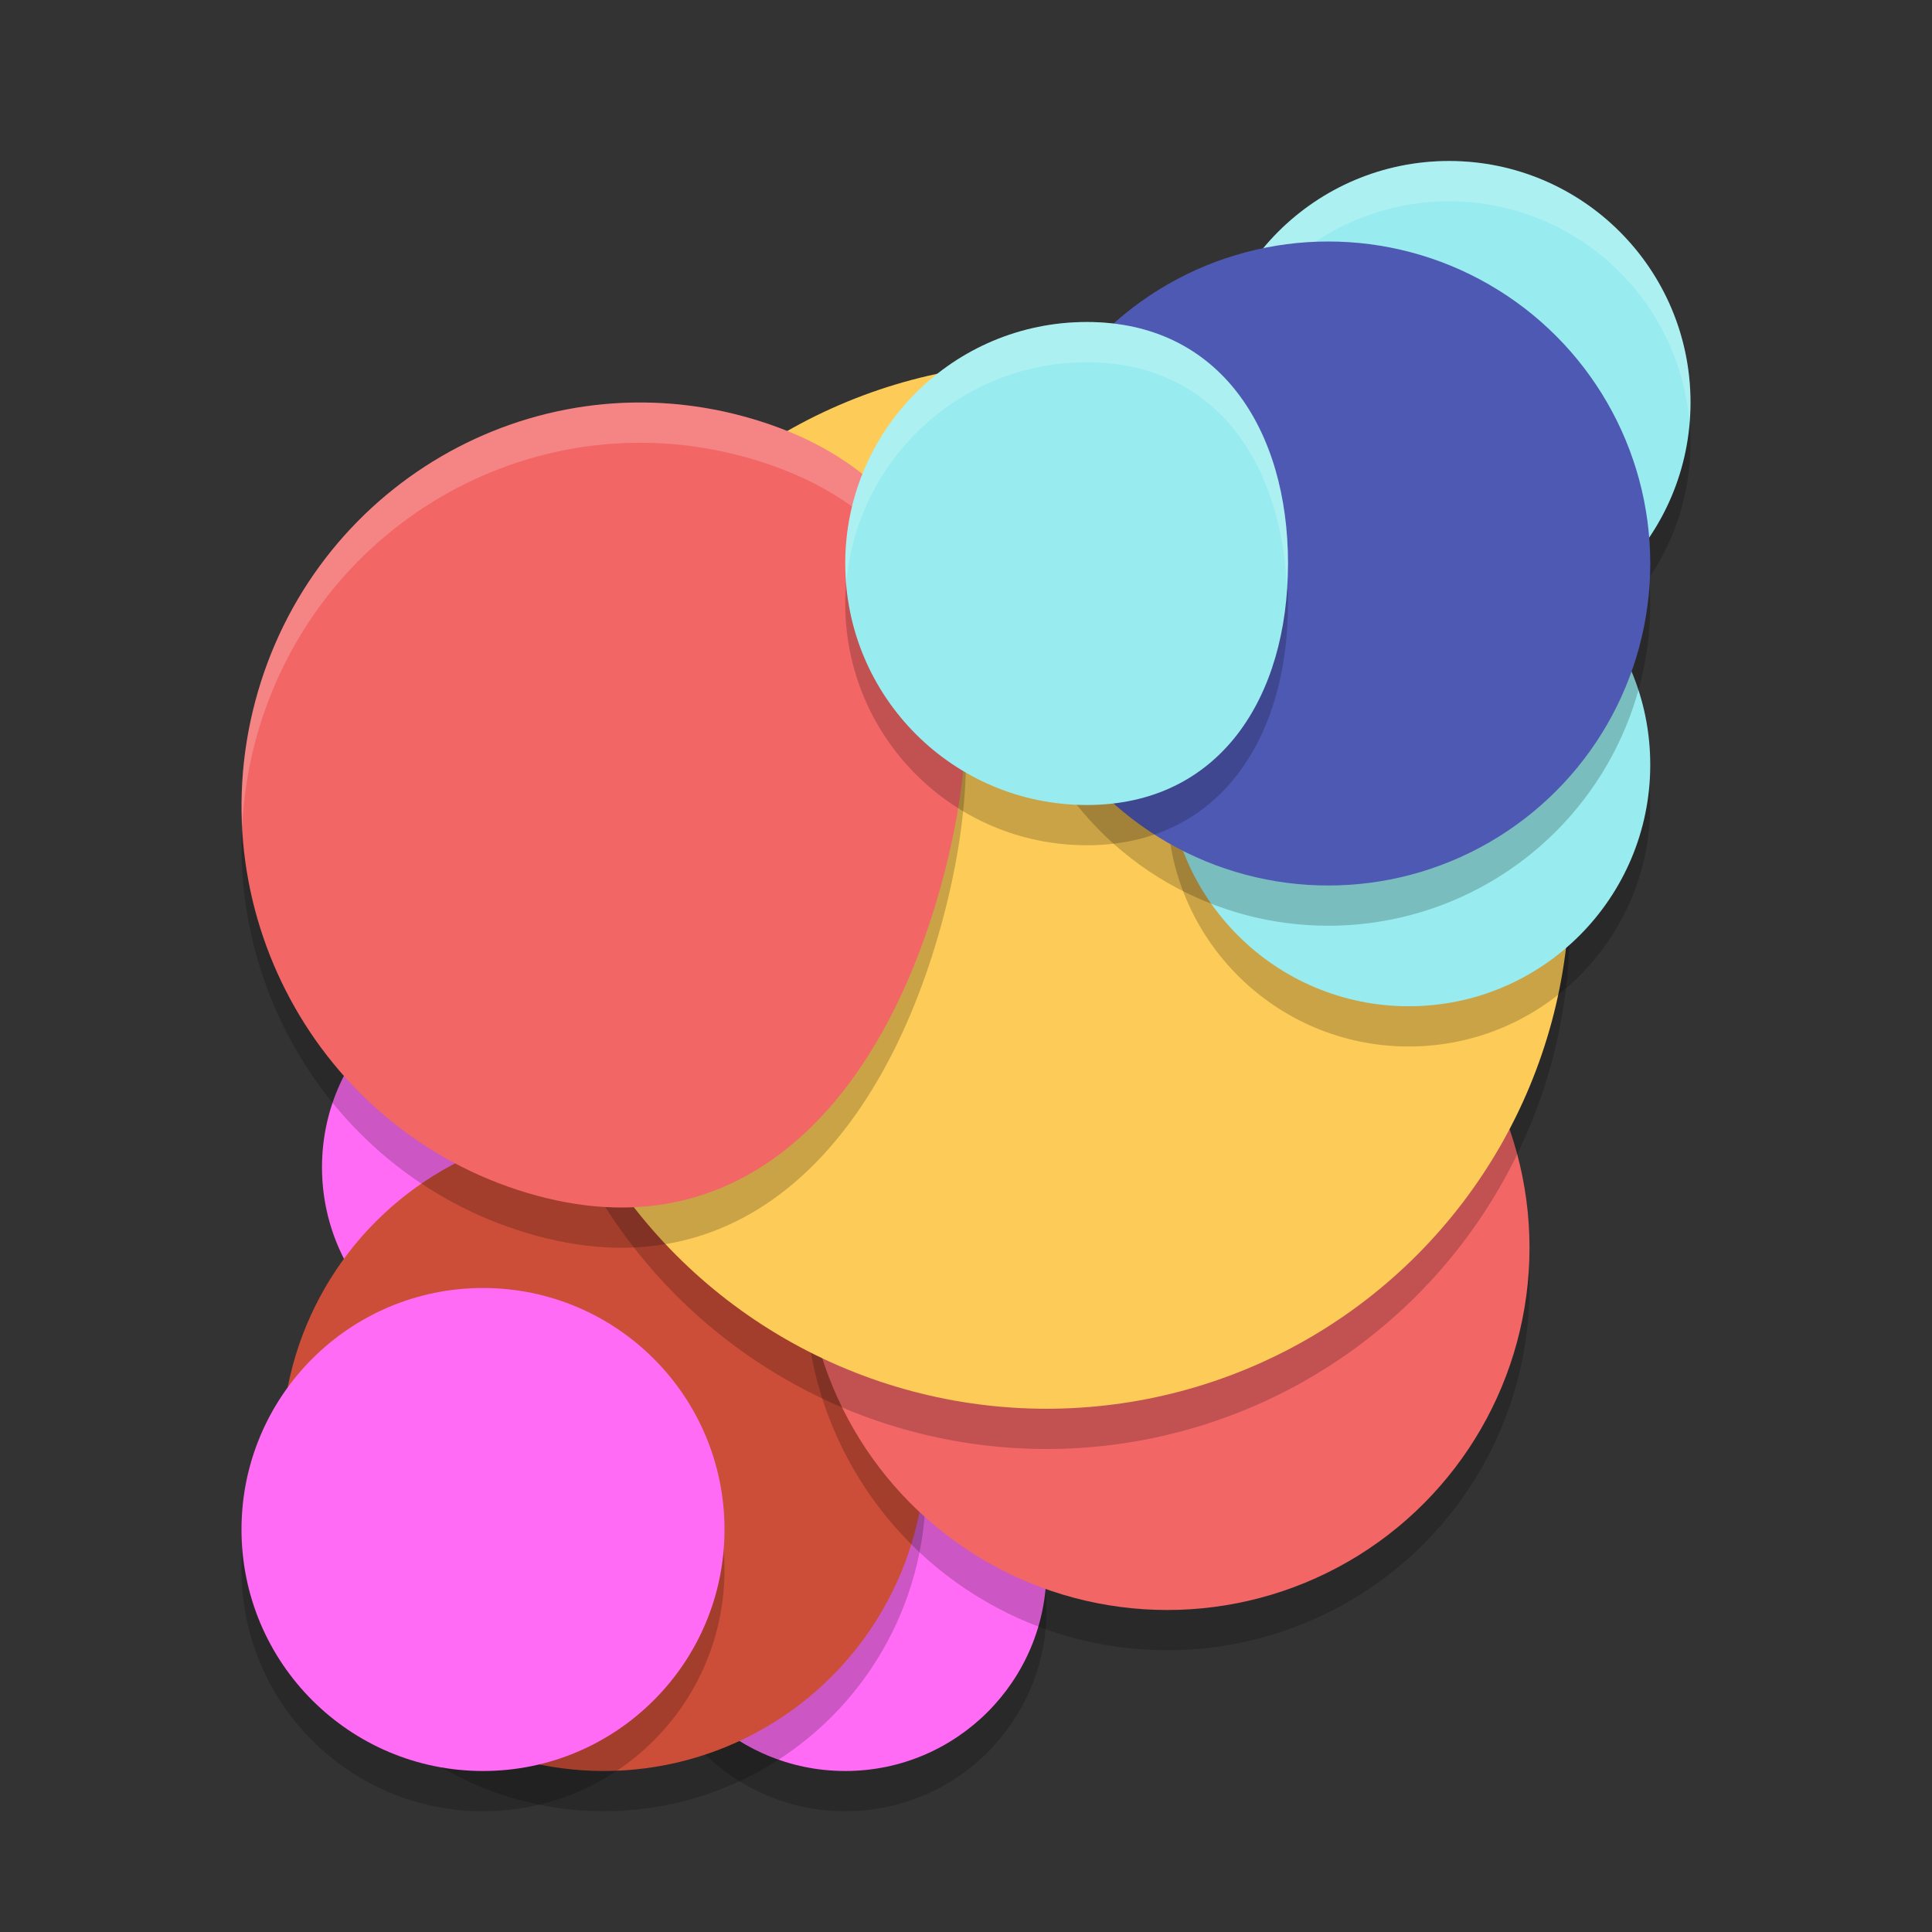 <svg xmlns="http://www.w3.org/2000/svg" width="48" height="48" version="1">
 <rect width="100%" height="100%" fill="#333333" stroke="none"/>
 <circle style="opacity:0.2" cx="21" cy="40" r="5"/>
 <circle style="fill:#ff6bf4" cx="13" cy="29" r="5"/>
 <circle style="fill:#ff6bf4" cx="21" cy="39" r="5"/>
 <circle style="opacity:0.2" cx="15" cy="37" r="8"/>
 <circle style="fill:#cc4e38" cx="15" cy="36" r="8"/>
 <circle style="opacity:0.2" cx="29" cy="32" r="9"/>
 <circle style="fill:#f26666" cx="29" cy="31" r="9"/>
 <circle style="opacity:0.2" cx="26" cy="23" r="13"/>
 <circle style="fill:#fdcc58" cx="26" cy="22" r="13"/>
 <path style="opacity:0.2;fill-rule:evenodd" d="m 23.435,22.794 c -1.416,5.347 -4.807,9.345 -10.091,7.913 C 8.06,29.274 4.924,23.778 6.34,18.431 7.756,13.084 13.187,9.911 18.471,11.344 c 5.284,1.433 6.38,6.103 4.964,11.45 z"/>
 <circle style="opacity:0.2" cx="12" cy="39" r="6"/>
 <circle style="fill:#ff6bf4" cx="12" cy="38" r="6"/>
 <path style="fill:#f26666;fill-rule:evenodd" d="m 23.435,21.794 c -1.416,5.347 -4.807,9.345 -10.091,7.913 C 8.06,28.274 4.924,22.778 6.34,17.431 7.756,12.084 13.187,8.911 18.471,10.344 c 5.284,1.433 6.38,6.103 4.964,11.45 z"/>
 <path style="opacity:0.2;fill:#ffffff;fill-rule:evenodd" d="M 15.51 10.008 C 11.291 10.178 7.49 13.087 6.34 17.432 C 6.065 18.469 5.967 19.51 6.018 20.527 C 6.052 19.832 6.155 19.131 6.34 18.432 C 7.756 13.085 13.187 9.911 18.471 11.344 C 22.201 12.355 23.837 14.983 23.982 18.32 C 24.138 14.513 22.565 11.454 18.471 10.344 C 17.48 10.075 16.483 9.969 15.51 10.008 z"/>
 <circle style="opacity:0.2" cx="36" cy="11" r="6"/>
 <circle style="fill:#98ecef" cx="36" cy="10" r="6"/>
 <circle style="opacity:0.2" cx="35" cy="20" r="6"/>
 <circle style="fill:#98ecef" cx="35" cy="19" r="6"/>
 <circle style="opacity:0.2" cx="33" cy="15" r="8"/>
 <path style="opacity:0.2;fill:#ffffff;fill-rule:evenodd" d="M 36 4 A 6 6 0 0 0 30 10 A 6 6 0 0 0 30.025 10.498 A 6 6 0 0 1 36 5 A 6 6 0 0 1 41.975 10.502 A 6 6 0 0 0 42 10 A 6 6 0 0 0 36 4 z"/>
 <circle style="fill:#4e59b3" cx="33" cy="14" r="8"/>
 <path style="opacity:0.2;fill-rule:evenodd" d="m 32,15 c 0,3.314 -1.686,6 -5,6 -3.314,0 -6,-2.686 -6,-6 0,-3.314 2.686,-6 6,-6 3.314,0 5,2.686 5,6 z"/>
 <path style="fill:#98ecef;fill-rule:evenodd" d="m 32,14 c 0,3.314 -1.686,6 -5,6 -3.314,0 -6,-2.686 -6,-6 0,-3.314 2.686,-6 6,-6 3.314,0 5,2.686 5,6 z"/>
 <path style="opacity:0.2;fill:#ffffff;fill-rule:evenodd" d="M 27 8 C 23.686 8 21 10.686 21 14 C 21 14.169 21.012 14.335 21.025 14.5 C 21.28 11.421 23.855 9 27 9 C 30.142 9 31.802 11.424 31.967 14.5 C 31.976 14.332 32 14.171 32 14 C 32 10.686 30.314 8 27 8 z"/>
</svg>
